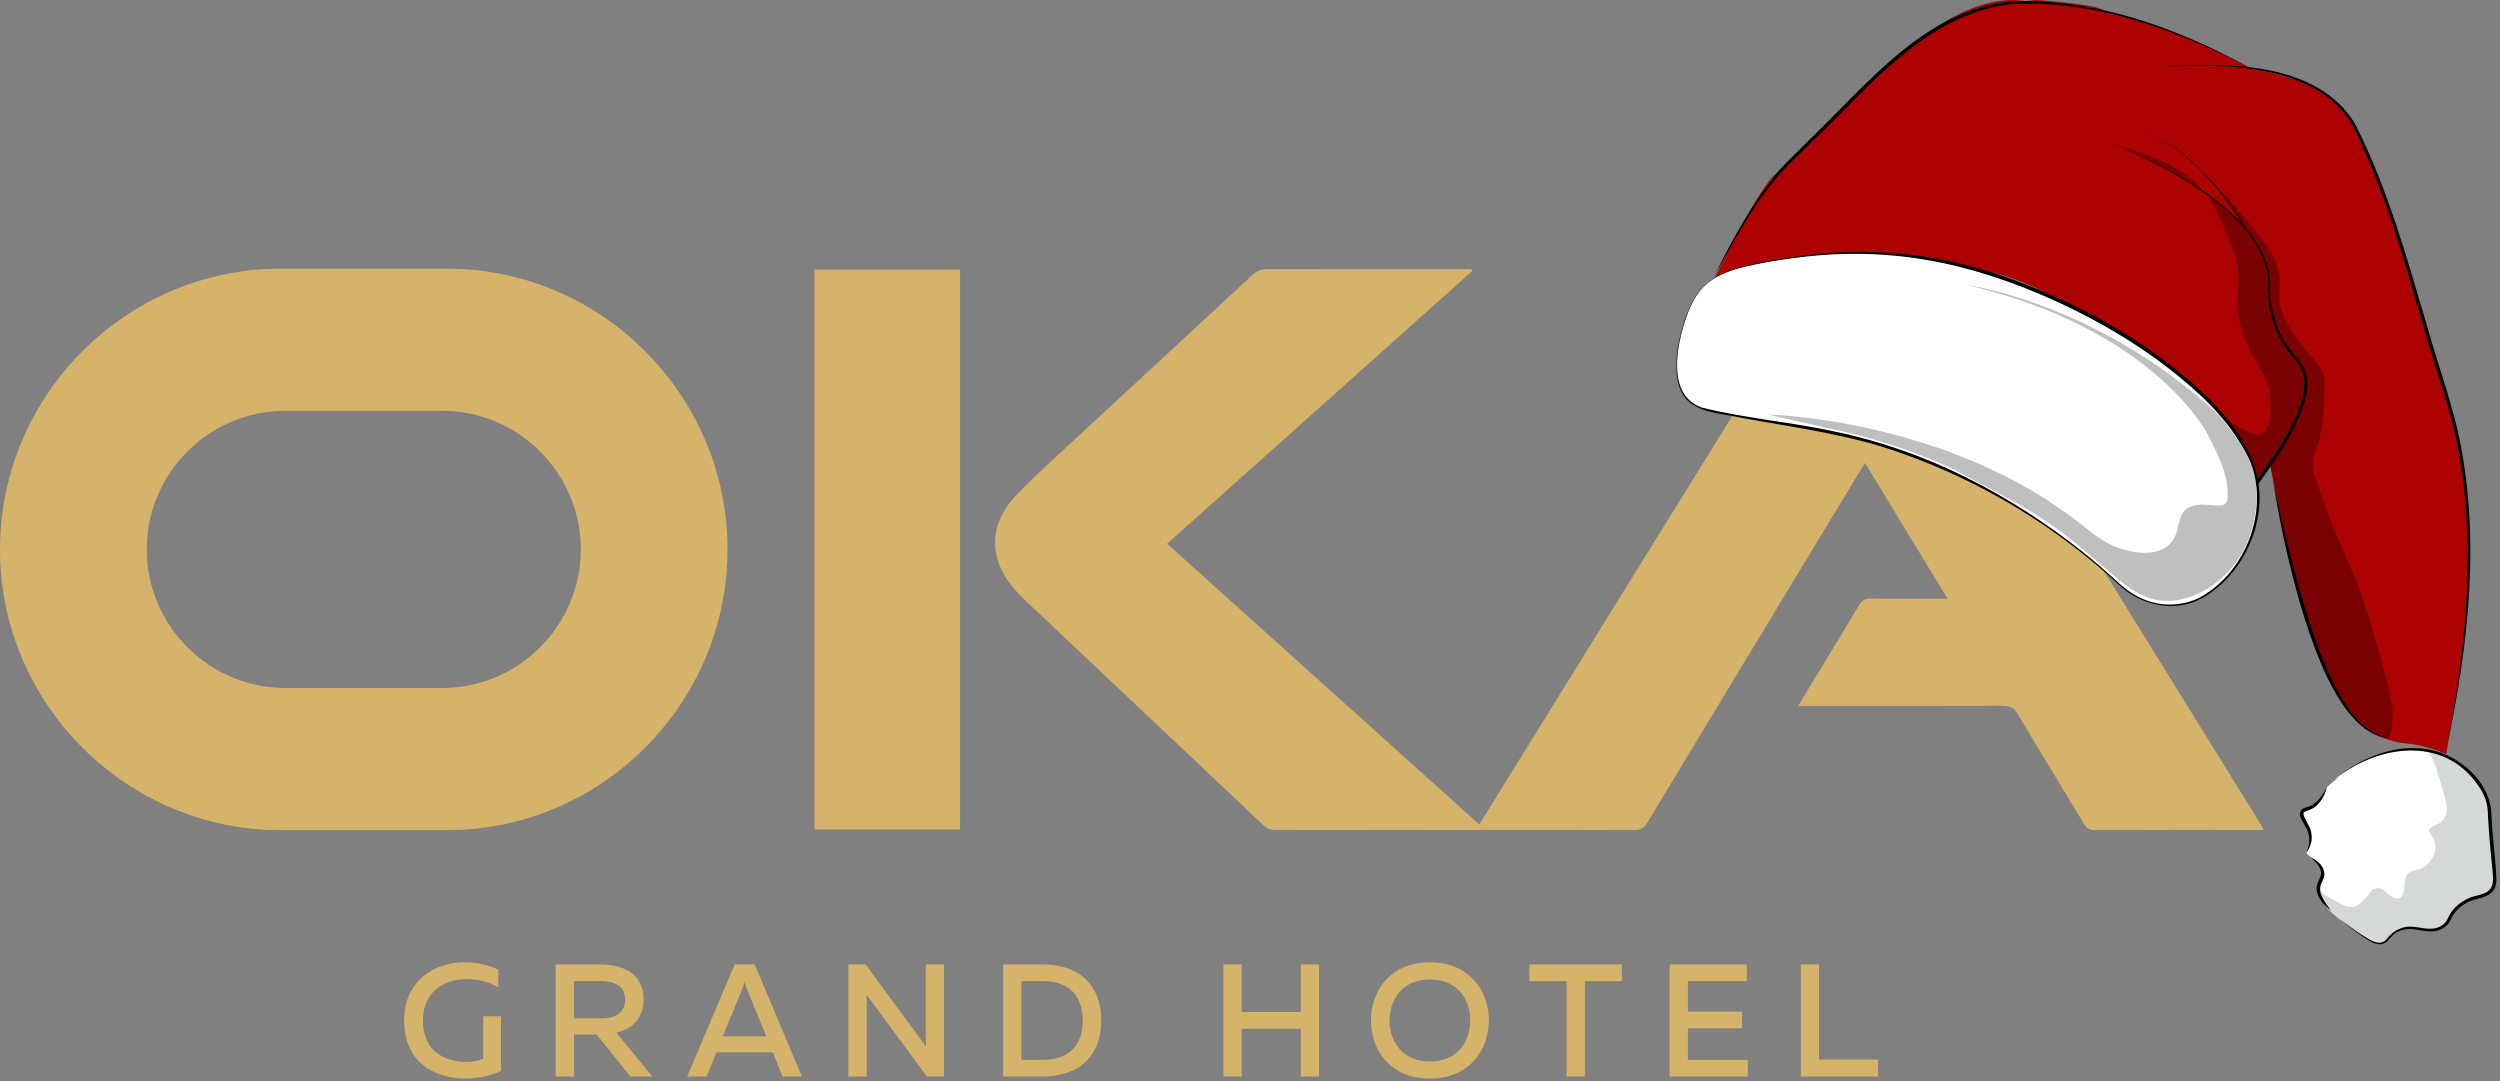<?xml version="1.0" encoding="UTF-8"?> <svg xmlns="http://www.w3.org/2000/svg" width="689" height="298" viewBox="0 0 689 298" fill="none"><rect x="0" y="0" width="689" height="298" fill="#808080" stroke="none"/><path fill-rule="evenodd" clip-rule="evenodd" d="M78.63 189.611H121.87C142.88 189.611 160.07 172.421 160.07 151.411C160.07 130.401 142.88 113.211 121.87 113.211H78.63C57.62 113.211 40.44 130.401 40.44 151.411C40.44 172.421 57.62 189.611 78.63 189.611ZM77.38 228.801H123.12C165.68 228.801 200.5 193.981 200.5 151.421C200.5 108.861 165.68 74.041 123.12 74.041H77.38C34.82 74.041 0 108.861 0 151.421C0 193.991 34.82 228.801 77.38 228.801Z" fill="#D6B36A"></path><path d="M495.58 194.551C497.15 191.961 498.49 189.721 499.83 187.501C504.01 180.601 508.24 173.741 512.34 166.801C513.18 165.371 514.13 164.931 515.77 164.951C521.92 165.051 528.07 164.991 534.21 164.991H536.73C529.09 152.431 521.65 140.191 514.01 127.611C513.48 128.451 513.07 129.051 512.7 129.671C493.1 162.041 473.51 194.401 453.96 226.781C453.08 228.231 452.17 228.781 450.42 228.771C436.75 228.701 423.08 228.731 409.4 228.731H406.93C407.3 228.021 407.53 227.481 407.84 226.981C437.1 179.701 466.36 132.431 495.69 85.191C497.35 82.511 499.36 79.941 501.62 77.721C509.43 69.991 521.56 70.041 529.31 77.841C531.6 80.131 533.59 82.801 535.29 85.551C564.51 132.611 593.66 179.701 622.81 226.791C623.14 227.321 623.43 227.881 623.91 228.741H621.83C607 228.741 592.18 228.721 577.34 228.781C575.8 228.781 575.06 228.231 574.33 227.031C568.25 216.911 562.05 206.851 556.03 196.691C555.01 194.981 553.88 194.501 551.95 194.501C534.09 194.571 516.22 194.541 498.35 194.541H495.58V194.551Z" fill="#D6B36A"></path><path d="M405.78 74.662C377.81 99.662 349.84 124.662 321.66 149.852C350.86 176.112 379.91 202.232 409.38 228.742H406.76C388.39 228.742 370.01 228.722 351.64 228.762C350.25 228.762 349.25 228.412 348.22 227.442C326.6 207.002 304.95 186.602 283.31 166.182C282.17 165.102 281.06 163.992 280 162.832C272.35 154.392 272.23 144.562 280.2 136.362C286.3 130.082 292.86 124.222 299.29 118.252C314.57 104.082 329.9 89.972 345.17 75.782C346.42 74.632 347.66 74.152 349.38 74.162C367.32 74.222 385.26 74.192 403.2 74.192H405.56L405.78 74.662Z" fill="#D6B36A"></path><path d="M264.6 74.312H224.48V228.603H264.6V74.312Z" fill="#D6B36A"></path><path d="M127.98 265.211C131.29 265.211 134.55 265.921 137.34 267.241V272.141C135 270.641 131.87 269.841 128.69 269.841C122.64 269.841 116.55 273.151 116.55 281.231C116.55 290.051 122.95 292.661 128.56 292.661C130.28 292.661 131.96 292.351 133.19 291.781V280.081H138.09V295.171C135.13 296.501 131.64 297.241 128.25 297.241C119.69 297.241 111.39 292.741 111.39 281.221C111.38 270.341 119.68 265.211 127.98 265.211Z" fill="#D6B36A"></path><path d="M153.15 296.691V265.791H165.51C171.29 265.791 177.38 268.091 177.38 275.461C177.38 280.971 173.94 283.621 169.88 284.601L179.77 296.691H173.72L164.45 285.121H158.18V296.691H153.15ZM158.19 280.661H165.74C169.05 280.661 172.28 279.471 172.28 275.541C172.28 271.571 169.05 270.381 165.74 270.381H158.19V280.661Z" fill="#D6B36A"></path><path d="M189.4 296.691L202.47 265.791H207.99L221.01 296.691H215.71L212.97 290.021H197.48L194.74 296.691H189.4ZM199.2 285.611H211.2L205.77 272.411C205.59 271.921 205.42 271.441 205.19 270.691C204.97 271.441 204.8 271.921 204.62 272.411L199.2 285.611Z" fill="#D6B36A"></path><path d="M233.82 296.691V265.791H238.54L255.18 288.391C255.14 287.331 255.14 286.141 255.14 284.991V265.791H260.17V296.691H255.45L238.81 274.091C238.86 275.151 238.86 276.341 238.86 277.451V296.701H233.82V296.691Z" fill="#D6B36A"></path><path d="M287.28 265.791C298.23 265.791 303.52 272.281 303.52 281.231C303.52 290.191 298.23 296.681 287.28 296.681H276.47V265.781H287.28V265.791ZM287.24 270.381H281.5V292.101H287.24C294.57 292.101 298.41 288.171 298.41 281.241C298.4 274.311 294.57 270.381 287.24 270.381Z" fill="#D6B36A"></path><path d="M363.53 265.791V296.691H358.49V283.531H342.21V296.691H337.18V265.791H342.21V278.901H358.49V265.791H363.53Z" fill="#D6B36A"></path><path d="M394.08 265.211C404.94 265.211 410.32 273.071 410.32 281.231C410.32 289.401 404.93 297.251 394.08 297.251C383.18 297.251 377.84 289.401 377.84 281.231C377.84 273.071 383.18 265.211 394.08 265.211ZM394.08 269.941C386.62 269.941 382.96 275.321 382.96 281.241C382.96 287.151 386.63 292.541 394.08 292.541C401.58 292.541 405.2 287.151 405.2 281.241C405.21 275.321 401.59 269.941 394.08 269.941Z" fill="#D6B36A"></path><path d="M446.98 265.791V270.421H436.77V296.691H431.75V270.421H421.51V265.791H446.98Z" fill="#D6B36A"></path><path d="M481.41 265.791V270.381H465.17V278.811H480.09V283.401H465.17V292.101H481.68V296.691H460.14V265.791H481.41Z" fill="#D6B36A"></path><path d="M501.33 265.791V292.011H517.57V296.691H496.3V265.791H501.33Z" fill="#D6B36A"></path><path d="M664.23 206.462C664.23 206.462 653.77 205.602 641.29 216.942C639.92 220.542 638.15 221.982 636.75 222.612C635.61 223.132 634.86 223.052 634.48 223.742C633.66 225.272 636.46 227.212 636.75 230.542C636.91 232.382 636.25 233.962 635.62 235.082L636.75 236.212C638.3 237.232 640.12 238.792 640.15 240.752C640.17 242.142 639.28 242.772 639.02 244.152C638.75 245.592 639.17 247.772 642.42 250.952L644.69 253.222C645.73 254.052 647.28 255.262 649.23 256.622C654 259.972 655.19 260.122 656.03 260.022C658.14 259.782 658.07 258.032 660.57 256.622C665.14 254.042 668.87 257.942 673.04 255.492C675.51 254.042 674.5 252.502 677.58 249.822C681.61 246.312 684.49 247.962 686.65 245.282C688.13 243.452 687.51 241.772 686.65 231.672C685.87 222.502 686.25 222.372 685.52 220.332C682.95 213.192 676.38 209.582 675.31 208.992C666.46 204.132 653.81 206.382 643.56 214.662" fill="white"></path><path d="M658.03 258.482C657.24 259.602 656.6 260.602 654.33 259.462C650.06 257.322 639.23 250.322 640.15 247.552L639.58 245.832C640.62 246.552 641.7 247.212 642.79 247.832C644.45 248.772 646.94 250.382 648.92 249.852C649.76 249.632 650.47 249.082 651.08 248.462C652.05 247.482 652.97 246.412 653.75 245.282C653.75 245.282 655.54 244.152 656.91 245.282C657.92 246.122 659.23 247.612 660.65 247.642C662.33 247.672 662.65 245.302 662.71 244.072C662.77 242.852 662.86 241.492 663.76 240.682C664.82 239.732 666.56 239.912 667.79 239.172C669.83 237.942 671.79 234.772 671.06 232.352C670.74 231.282 670.21 230.382 669.64 229.422C669.55 229.272 669.45 229.102 669.45 228.922C669.44 228.712 669.56 228.512 669.7 228.342C670.38 227.552 671.52 227.382 672.41 226.832C673.48 226.162 674.11 224.922 674.28 223.672C674.53 221.792 673.83 219.912 673.35 218.122C672.83 216.192 672.27 214.262 671.61 212.372C671.04 210.702 670.23 207.592 668.5 206.732C666.23 205.602 678.3 209.562 679.07 211.552C679.07 211.552 683.16 216.302 684.34 217.752C685.52 219.212 685.52 221.472 685.52 221.472L686.63 231.402L687.14 236.942L687.5 240.962C687.5 240.962 689.52 244.732 684.68 246.712C679.85 248.692 679.73 248.332 679.73 248.332C679.73 248.332 675.51 250.592 675.41 252.472C675.31 254.352 671.84 257.122 669.04 256.302C666.24 255.482 664.07 256.052 662.27 256.052" fill="#D4D8D8"></path><path d="M643.56 214.672C651.44 208.082 662.59 203.932 672.74 207.442C679.99 210.122 686.79 216.962 686.65 225.082C686.93 230.942 687.82 236.722 688.01 242.602C687.92 247.182 683.92 247.232 680.68 248.382C678.4 249.382 676.42 251.122 675.4 253.442C674.88 254.702 673.71 255.742 672.44 256.242C669.87 257.322 667.16 256.212 664.59 256.042C662.71 255.922 660.81 256.542 659.42 257.802C658.47 258.642 657.74 260.042 656.31 260.212C654.26 260.482 652.55 258.912 650.91 257.942C648.74 256.502 646.76 254.812 644.69 253.232C646.61 254.522 649.1 256.542 651.05 257.712C652.97 258.842 655.83 261.102 657.73 258.862C659.3 256.702 661.87 255.202 664.61 255.392C667.14 255.492 669.73 256.552 672.13 255.512C673.28 255.002 674.15 254.252 674.64 253.052C675.7 250.592 677.88 248.632 680.33 247.552C682.59 246.532 685.58 246.772 686.74 244.272C687.19 243.252 687.08 241.922 687 240.662C686.79 238.092 686.49 235.502 686.26 232.912C686.04 230.322 685.84 227.722 685.7 225.132C685.69 222.492 685.25 220.142 683.89 217.872C674.78 202.602 656.02 204.802 643.56 214.672Z" fill="black"></path><path d="M674.18 207.872C674.18 207.872 668.79 205.362 663.16 204.902C658.2 204.502 653.54 202.322 649.9 198.932C649.16 198.242 648.4 197.482 647.65 196.652C646.64 195.542 646.16 194.062 645.19 192.912C643.95 191.462 641.65 187.452 637.74 176.542C631.09 157.972 625.63 127.982 625.63 127.982L622.41 132.502C622.67 132.142 621.29 129.612 621.14 129.272C619.8 126.312 618.16 123.482 616.35 120.772C613.5 116.512 610.21 112.552 606.63 108.882C599.82 101.912 591.96 95.972 583.57 91.042C579.69 88.762 575.7 86.682 571.66 84.702C569.7 83.742 567.65 82.902 565.79 81.782C563.89 80.642 561.83 79.652 559.8 78.752C558.22 78.052 556.6 77.422 554.97 76.862C550.1 75.162 545.06 73.952 539.99 73.002C532.34 71.572 524.58 70.772 516.82 70.342C512.77 70.112 508.71 69.962 504.65 69.962C504.65 69.962 476.87 74.732 472.33 77.232C472.33 77.232 485.13 50.212 490.07 47.392L492.74 44.582C492.74 44.582 527.32 11.682 529.87 9.992C532.43 8.292 545.78 -1.958 558.38 0.332L561.05 0.002C561.05 0.002 577.81 1.052 580.06 2.972L583.83 3.892C583.83 3.892 599.18 7.672 618.76 17.982C618.91 18.062 619.06 18.142 619.22 18.222C639.02 28.712 620.88 19.632 620.88 19.632L621.29 18.952C621.29 18.952 638.09 22.382 641.96 26.672C645.83 30.972 648.1 33.232 648.1 33.232L650.37 37.772L657.84 55.902L670.78 97.882L676.23 115.972L678.89 129.392L679.8 137.212L680.34 159.722L678.4 182.472L674.18 207.872Z" fill="#AD0202"></path><path d="M641.29 216.941C640.63 219.611 638.94 222.491 636.1 223.361C635.29 223.631 634.67 223.731 634.87 224.631C635.4 226.201 636.8 227.871 637.01 229.691C637.38 231.641 636.7 233.601 635.61 235.081C636.37 233.391 636.69 231.541 636.24 229.851C635.81 227.951 634.52 226.771 633.89 224.851C633.75 224.311 633.85 223.561 634.35 223.111C634.88 222.651 635.39 222.611 635.8 222.461C636.64 222.231 637.4 221.821 638.08 221.271C639.45 220.161 640.45 218.581 641.29 216.941Z" fill="black"></path><path d="M636.75 236.223C638.69 237.123 640.97 239.003 640.56 241.483C640.4 242.333 639.93 242.973 639.71 243.573C639.19 244.763 639.46 246.133 640.07 247.373C640.68 248.623 641.53 249.793 642.42 250.953C640.68 249.623 638.96 247.863 638.53 245.583C638.12 244.033 639.2 242.553 639.63 241.283C640.03 239.203 638.25 237.573 636.75 236.223Z" fill="black"></path><path d="M469.49 79.011C466.3 82.242 464.77 86.591 463.5 91.181C461.78 97.371 460.38 108.192 467.28 111.822C469.16 112.812 471.27 113.232 473.35 113.642C489.77 116.872 507.23 118.502 523.18 124.142C537.97 129.372 552.06 136.612 564.93 145.582C571.61 150.232 577.97 155.362 583.93 160.922C592.58 168.992 604.19 168.872 612.55 160.372C620.85 151.932 624.95 139.392 620.73 128.122C616.92 117.962 608.72 109.762 600.44 103.072C592.71 96.832 584.33 91.412 575.54 86.791C566.53 82.061 557.09 78.151 547.37 75.141C544.55 74.272 541.72 73.472 538.86 72.751C521.15 68.302 501.45 69.102 483.69 72.791C480 73.561 476.29 74.492 473.01 76.341C471.65 77.091 470.49 77.992 469.49 79.011Z" fill="white"></path><path d="M469.53 79.041C466.55 82.081 465.02 86.161 463.87 90.191C461.78 97.431 460.08 109.111 468.93 112.301C481.18 115.381 493.92 116.311 506.28 119.071C531.15 124.281 554.31 136.471 574.11 152.191C577.41 154.831 580.59 157.621 583.7 160.481C585.27 161.871 586.88 163.231 588.76 164.201C594.24 167.291 601.24 167.481 606.76 164.401C617.52 158.221 623.91 144.441 621.49 132.241C619.66 124.041 614.44 116.991 608.64 111.071C596.65 99.251 582.12 90.181 566.89 83.131C542.6 72.081 519.77 67.451 493.15 71.281C488.97 71.841 484.81 72.581 480.7 73.551C476.66 74.541 472.51 76.011 469.53 79.041ZM469.46 78.971C472.44 75.901 476.61 74.401 480.68 73.361C484.79 72.361 488.95 71.621 493.13 70.981C514.49 67.601 535.36 69.641 555.58 77.361C575.38 84.711 594.24 95.481 609.33 110.401C615.23 116.451 620.47 123.651 622.26 132.081C624.63 144.581 618.01 158.541 606.99 164.811C599.3 169.121 589.51 166.801 583.5 160.711C564.9 143.591 542.47 130.551 518.36 123.001C504.19 118.771 489.46 117.071 474.98 114.211C467.59 113.041 462.71 111.041 462.07 102.671C461.77 98.421 462.54 94.191 463.72 90.141C464.88 86.121 466.44 82.021 469.46 78.971Z" fill="black"></path><path d="M619.72 18.531C599.58 8.091 577.09 -0.219 554.09 1.151C530.62 3.941 515.16 24.191 499 39.401L494.91 43.431C485.12 52.581 478.82 64.721 472.36 76.341C477.21 66.241 483.05 55.791 490.31 46.971C492.48 44.541 496.08 41.171 498.39 38.781C514.53 23.341 530.25 2.901 554.02 0.411C576.96 -0.709 600.06 7.681 619.72 18.531Z" fill="black"></path><path d="M594.8 18.491C612.71 17.091 638.69 16.681 649.11 34.241C658.06 51.941 663.35 71.121 668.96 90.051C671.63 99.571 674.98 108.871 677.3 118.491C683.85 147.591 680.38 177.891 674.18 206.731C679.84 177.861 682.98 147.671 676.42 118.701C674.09 109.141 670.69 99.821 668.01 90.331C662.49 71.411 657.19 52.311 648.43 34.591C638.43 17.371 612.39 17.421 594.8 18.491Z" fill="black"></path><path d="M659.43 203.331C642.82 204.121 633.57 165.981 630.43 153.021C628.92 146.401 627.6 139.731 626.54 133.021C628.01 139.651 629.5 146.271 631.18 152.841C634.66 165.451 643.54 203.461 659.43 203.331Z" fill="black"></path><path d="M621.61 132.721C626.27 126.411 630.86 119.891 633.69 112.541C635.69 107.251 636.05 102.481 631.81 98.242C627.38 93.231 625.15 86.511 625.11 79.871C626.51 59.382 593.92 44.151 577.78 37.772C594.09 44.172 622.04 56.892 625.56 75.891C624.95 101.521 640.64 95.382 634.45 112.831C631.64 120.301 627.06 126.931 622.41 133.331C622.41 133.321 621.61 132.721 621.61 132.721Z" fill="black"></path><path d="M618.5 62.77C615.03 56.51 610.47 50.83 605.38 45.81C600.26 40.81 594.05 36.64 586.86 35.5C597.75 37.22 606.05 45.46 612.68 53.72C614.89 56.56 617 59.48 618.72 62.66L618.5 62.77Z" fill="black"></path><path opacity="0.3" d="M608.53 53.742C608.53 53.742 616.91 68.952 616.91 75.752C616.91 82.552 615.78 84.822 618.04 91.632C620.31 98.432 623.71 101.842 624.84 105.242C625.97 108.642 626.6 117.712 623.45 119.422C620.3 121.122 612.15 114.172 612.15 114.172C612.15 114.172 623.08 128.102 621.69 131.982C620.3 135.862 633.5 116.352 633.7 113.632C633.7 113.632 635.98 107.982 635.51 107.182C635.04 106.382 636.06 104.142 634.98 102.422C633.9 100.702 632.88 98.952 632.88 98.952C632.88 98.952 627.67 93.332 627.67 91.072C627.67 88.812 626.51 86.972 625.39 80.522C625.39 80.522 625.53 75.842 624.9 73.822C624.27 71.802 621.18 66.132 621.18 66.132C621.18 66.132 613.18 56.112 608.53 53.742Z" fill="black"></path><path opacity="0.3" d="M605.73 46.072C610.58 50.732 615.14 55.702 619.37 60.932C623.37 65.882 628.13 70.912 628.38 77.592C628.46 79.732 627.93 81.732 628.36 83.842C629.23 88.082 631.71 91.632 634.3 95.002C636.58 97.972 640.98 101.762 640.74 105.762C640.41 111.292 640.48 117.402 638.73 122.692C638.33 123.882 637.82 125.042 637.54 126.272C636.86 129.202 638.18 131.782 639.06 134.512C639.92 137.172 640.9 139.782 641.91 142.382C643.82 147.282 645.89 152.122 648.03 156.932C648.6 158.212 649.34 159.492 649.79 160.822C649.79 160.822 660 191.042 659.43 197.472C659.33 198.642 659.44 203.312 657.74 203.472C655.7 203.662 653.3 201.572 651.91 200.342C648.87 197.642 646.35 194.352 644.01 191.032C641.26 187.132 639.5 182.512 637.91 178.042C635.86 172.282 634.19 166.382 632.67 160.462C631.24 154.902 629.97 149.302 628.8 143.692C628.21 140.882 627.65 138.072 627.1 135.252C626.83 133.842 626.56 132.432 626.29 131.022C626.08 129.902 625.55 128.552 625.92 127.432C626.11 126.872 626.43 126.362 626.76 125.862C628.82 122.682 630.94 119.562 632.6 116.152C634.22 112.832 635.96 108.682 635.5 104.922C635.5 104.922 636.17 101.202 629.09 93.872C628.34 93.092 627.92 91.052 627.5 90.032C626.74 88.182 626.34 86.222 626.06 84.252C625.49 80.162 625.52 75.962 624.36 71.972C623.4 68.582 610.75 51.242 605.73 46.072Z" fill="black"></path><path d="M487.3 114.262C487.3 114.262 536.3 115.262 573.3 144.262C576.22 146.552 578.88 148.822 582.32 150.372C587.26 152.592 596.02 154.152 599.21 148.262C600.89 145.152 600.02 141.032 603.94 139.542C606.75 138.462 609.29 139.562 612.11 139.292C612.5 139.252 612.89 139.162 613.2 138.922C613.67 138.562 613.85 137.952 613.9 137.372C614.38 131.082 611.23 125.322 608.53 119.882C608.53 119.882 594.2 90.912 542.25 78.592C542.25 78.592 577.3 83.272 610.3 113.272C612.02 114.842 613.42 116.822 614.85 118.652C616.37 120.612 617.82 122.632 619.01 124.802C621.76 129.792 622.37 134.852 621.7 140.442C621.19 144.702 619.93 148.902 617.78 152.632C613.96 159.262 606.4 164.982 598.61 165.582C595.25 165.842 591.93 165.002 589 163.362C586.5 161.962 584.3 160.102 582.12 158.242C575.67 152.722 569.29 147.032 562.11 142.452C554.63 137.672 546.59 133.812 538.81 129.542C538.81 129.542 524.24 122.132 503.52 117.952L487.3 114.262Z" fill="#BFBFBF"></path><path opacity="0.3" d="M583.94 40.272C583.94 40.272 600.3 44.261 606.66 51.901L607.25 52.822C607.25 52.831 597.3 46.261 583.94 40.272Z" fill="black"></path></svg> 